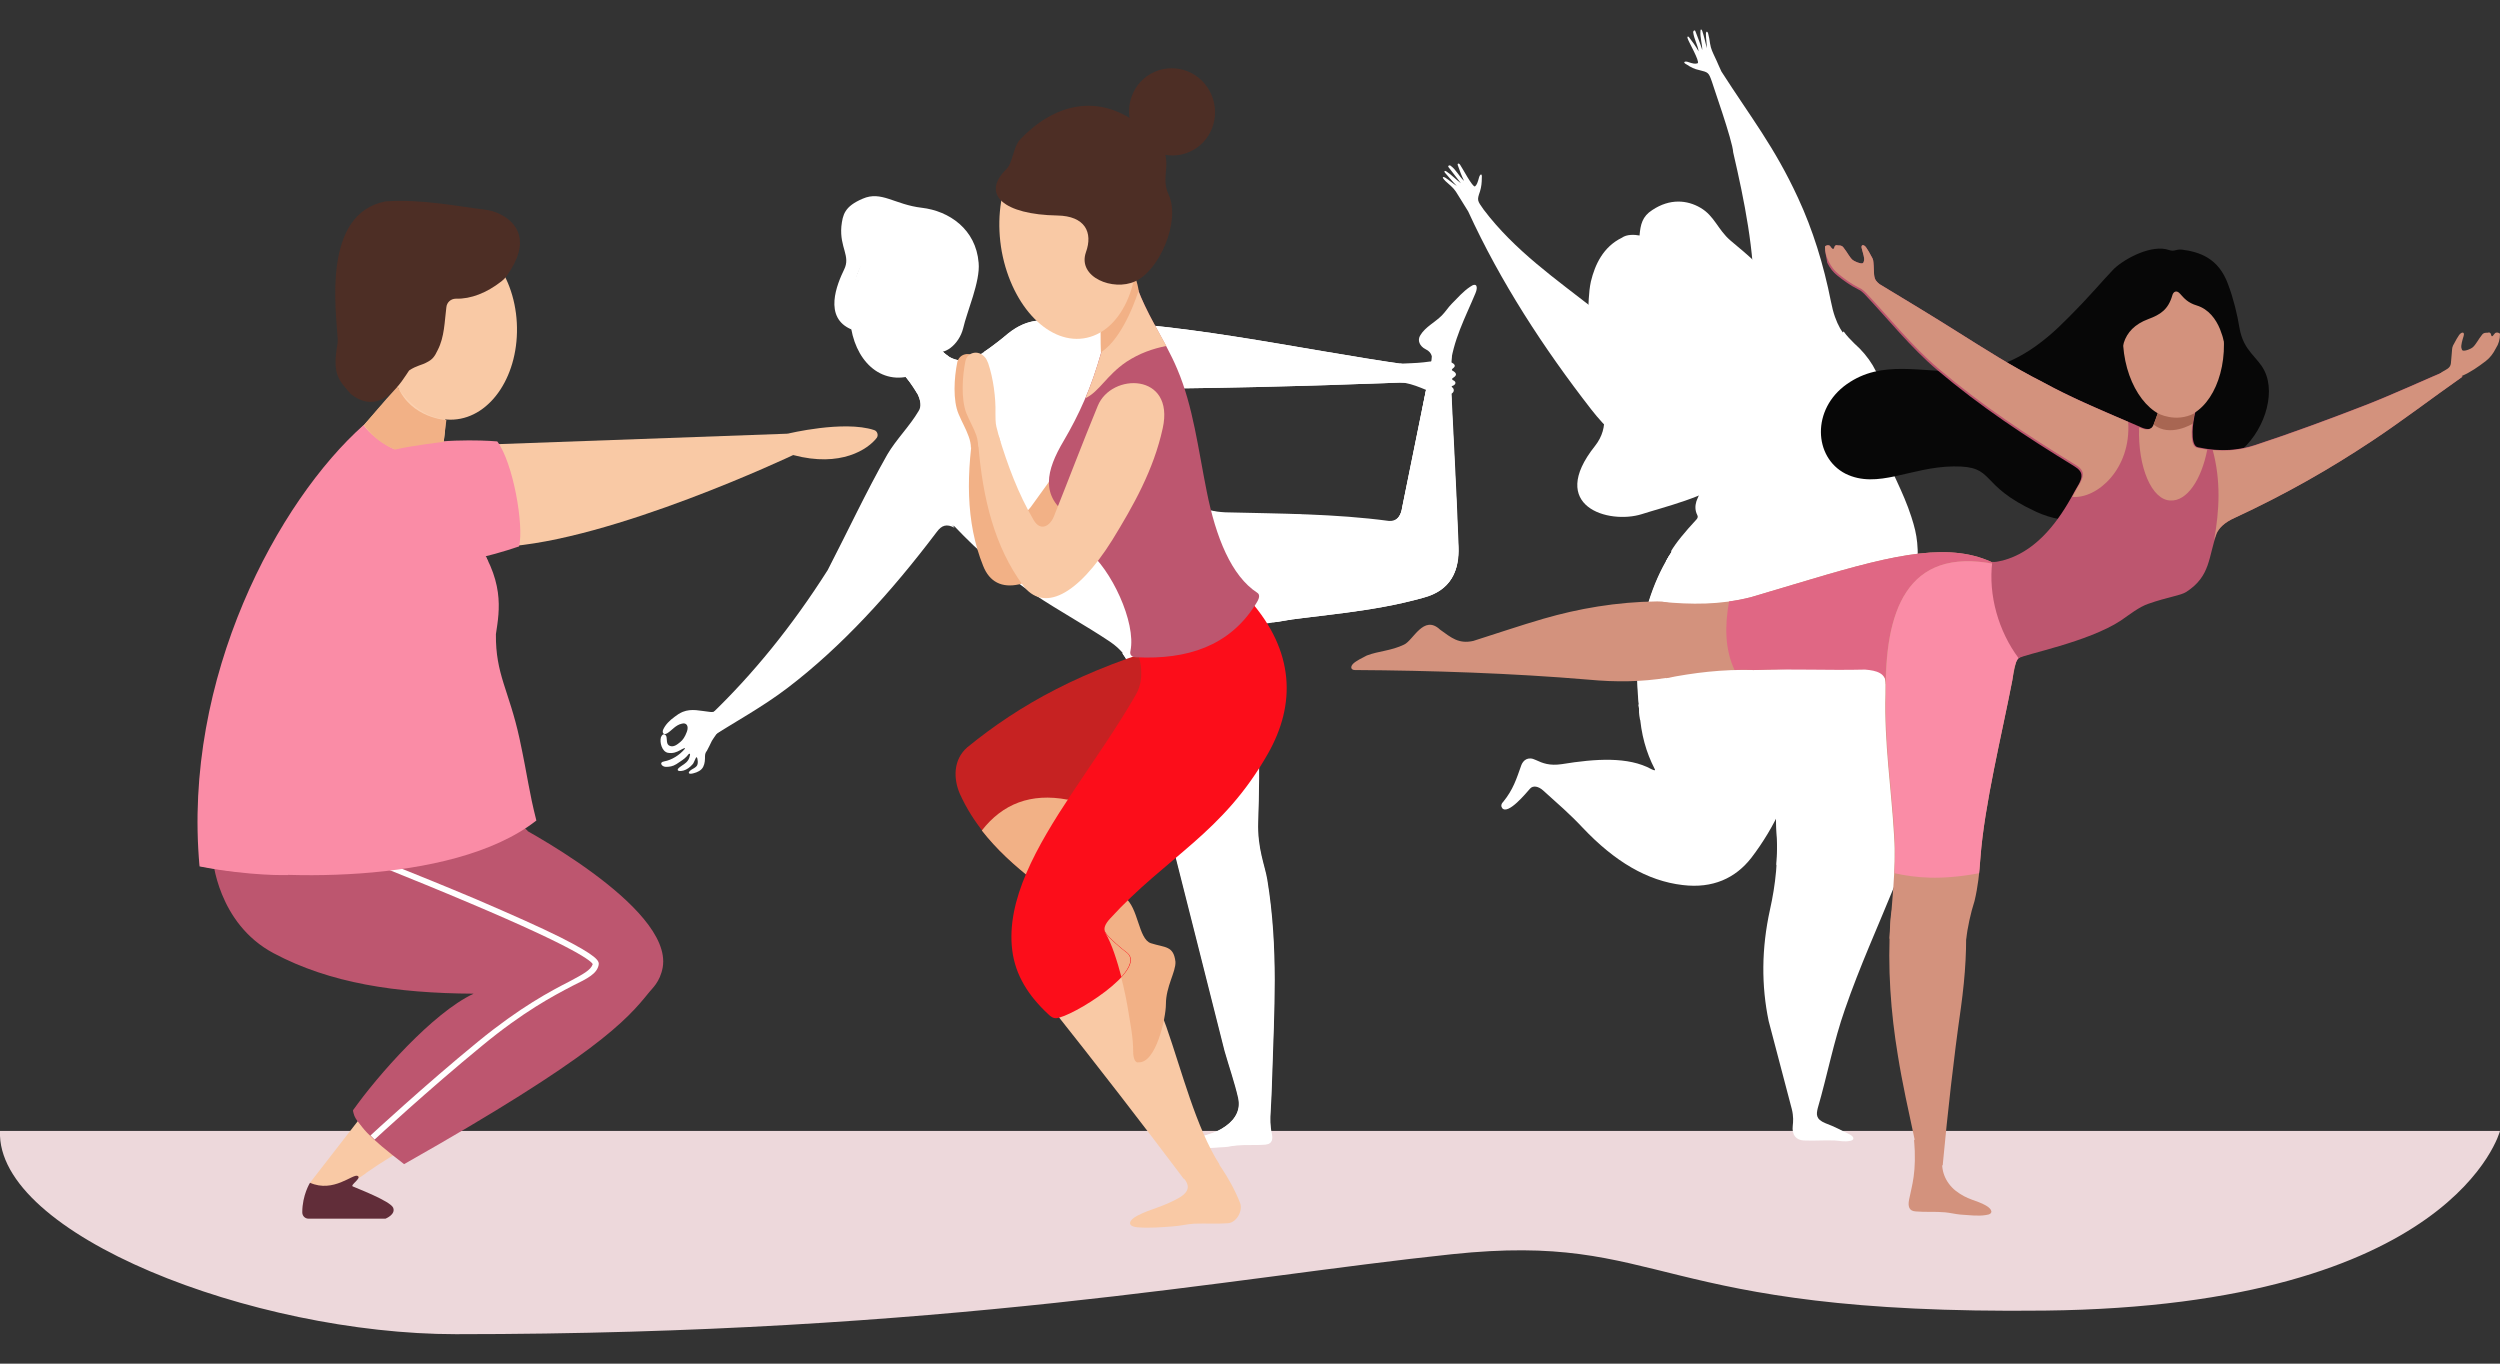 <?xml version="1.0" encoding="UTF-8"?>
<svg id="Calque_1" data-name="Calque 1" xmlns="http://www.w3.org/2000/svg" viewBox="0 0 550 300">
  <rect x="0" y="0" width="550" height="300" fill="#333333" stroke="none"/>
  <defs>
    <style>
      .cls-1 {
        fill: #bd566f;
      }

      .cls-1, .cls-2, .cls-3, .cls-4, .cls-5, .cls-6, .cls-7, .cls-8, .cls-9, .cls-10, .cls-11, .cls-12, .cls-13, .cls-14, .cls-15 {
        fill-rule: evenodd;
      }

      .cls-2 {
        fill: #fff;
      }

      .cls-3 {
        fill: #a86652;
      }

      .cls-4 {
        fill: #f2b186;
      }

      .cls-5 {
        fill: #fbd0af;
      }

      .cls-6 {
        fill: #edd8db;
      }

      .cls-7 {
        fill: #fa8ca6;
      }

      .cls-8 {
        fill: #4d2e25;
      }

      .cls-9 {
        fill: #d3927d;
      }

      .cls-10 {
        fill: #612d39;
      }

      .cls-11 {
        fill: #070707;
      }

      .cls-12 {
        fill: #e06784;
      }

      .cls-13 {
        fill: #f9c9a5;
      }

      .cls-14 {
        fill: #fc0d1a;
      }

      .cls-15 {
        fill: #c62222;
      }
    </style>
  </defs>
  <g>
    <path id="Fill-3" class="cls-6" d="m0,248.81h550s-10.02,38.52-100.12,39.52c-87.3,1-83.08-17.4-130.48-12.4-48.5,5.1-111.3,17.59-219.1,17.59-44.6,0-101.2-21.9-100.3-44.7"/>
    <path id="Fill-67" class="cls-2" d="m198,81.51c2.7-1.9,5.4-3.8,8.1-5.8,2,3.2,4.5,3.9,7.3,3.6,3.1-1.7,5.8-3.8,8.4-5.9,4.6-3.7,8.1-2.9,11.6-2.9,25-.1,51.9,6.3,76.8,9.8-.5,1.4.1,2.4-.4,3.8-21.6.8-45,1.5-67.1,1.4-3.6,0-4.1,2.7-2.5,4.4,6,6.5,12.6,12.3,19,18.4,2.6,2.2,5.4,4.2,10.4,4.4,12,.3,24.1.3,36,1.9,1.7.1,2.7-1.1,3-3.3,2.3-11.2,4.5-22.3,6.8-33.5,1.2.6,2.4,1.1,3.6,1.7.6,13.6,1.4,27.1,1.9,40.7.2,5.2-1.6,9.5-7.7,11.1-11.8,3.3-23.4,3.8-34.9,5.6-3.1.5-3.8,2.8-3.5,4.7,2.5,13.9,2.4,26.6,2,39.2-.2,5.9,1.5,9.6,2,12.7,2.5,15.2,1.5,29.2,1.1,42.8-.1,3.1-.2,6.1-.4,9.2,0,.5-.1,2,.3,3.9.3,1.3,0,2.2-1.3,2.3-2.1.2-4.2,0-6.4.2-1.1.1-2.2.4-3.4.4-1.8.1-3.7.3-5.5.1s-1.4-1.2,0-1.9c2.1-1,4-1,6.5-2.8,2.4-1.7,3.3-3.9,2.8-6.2-.8-3.5-2-6.9-3-10.4-4-16-8.1-32-12.1-47.9-2.9-12-5.8-24.1-8.7-36.1-.3-2-1.9-4.2-4.6-6-5.4-3.6-11.1-6.7-16.5-10.3-6.3-4.2-12.2-9.3-17.6-15-1.7-.9-2.8-.6-3.9.9-10.2,13.5-21,25.3-32.8,34.3-5.5,4.2-11.6,7.5-17.4,11.2.2-1.6.2-3.3.4-4.9,9.3-8.9,18-19.6,25.8-31.9,4.4-8.5,8.4-17.1,13.1-25.4,2-3.4,4.9-6.2,6.9-9.6,1.3-2-.7-5.3-4.1-8.9"/>
    <path id="Fill-68" class="cls-2" d="m266.2,112.41c1,.2,2,.4,3.3.5,12,.3,24.1.3,36,1.9,1.7.1,2.7-1.1,3-3.3,2.3-11.2,4.5-22.3,6.8-33.5,1.2.6,2.4,1.1,3.6,1.7.6,13.6,1.4,27.1,1.9,40.7.2,5.2-1.6,9.5-7.7,11.1-11.8,3.3-23.4,3.8-34.9,5.6-3.1.5-3.8,2.8-3.5,4.7,2.5,13.9,2.4,26.6,2,39.1-.2,5.9,1.5,9.6,2,12.7,2.5,15.2,1.5,29.2,1.1,42.8-.1,3.1-.2,6.1-.4,9.2,0,.5-.1,2,.3,3.9.3,1.3,0,2.2-1.3,2.3-2.1.2-4.2,0-6.4.2-1.1.1-2.2.4-3.4.4-1.8.1-3.7.3-5.5.1s-1.4-1.2,0-1.9c2.1-1,4-1,6.5-2.8,2.4-1.7,3.3-3.9,2.8-6.2-.8-3.5-2-6.9-3-10.4-4-16-8.1-32-12.1-47.9-2.9-12-5.8-24.1-8.7-36.1-.2-1.1-.8-2.3-1.7-3.5,11.8-4.2,17.4-15.6,19.3-31.3h0Z"/>
    <path id="Fill-69" class="cls-2" d="m280.5,113.11c8.4.2,16.7.6,25,1.7,1.7.1,2.7-1.1,3-3.3,2.3-11.2,4.5-22.3,6.8-33.5,1.2.6,2.4,1.1,3.6,1.7.6,13.6,1.4,27.1,1.9,40.7.2,5.2-1.6,9.5-7.7,11.1-11,3.1-21.9,3.7-32.7,5.3v-23.7h.1Z"/>
    <path id="Fill-70" class="cls-2" d="m198,81.51c2.7-1.9,5.4-3.8,8.1-5.8,2,3.2,4.5,3.9,7.3,3.6,3.6,5,7.4,10.2,7.4,17.4,0,5.7-3.2,9.4-9,8.4-6.1-1.1-8.9-6.4-11.6-11.4.7-1,1.4-2,2-3,1.2-2.3-.8-5.6-4.2-9.2"/>
    <path id="Fill-71" class="cls-2" d="m202.4,50.21c6.5,1.3,10.3,9.6,8.5,18.7s-8.5,15.3-15,14-10.3-9.6-8.5-18.7,8.5-15.3,15-14"/>
    <path id="Fill-72" class="cls-2" d="m148.4,157.71c.5-.4,1.1-.8,1.8-1.1,2-.8,3.9-.2,5.9,0,.6.1,1.2,0,1.6-.3l1.8.3c-.4,1.4-.5,2.8-1,4.2-.4.2-.8.5-1.1,1-.3.4-.6.9-.8,1.2-.4.8-.7,1.5-1.1,2.2-.1.1-.4.5-.4,1.1,0,.8,0,1.6-.4,2.4-.4.8-1.3,1.2-2.1,1.4-1,.3-1.5,0-.6-.7.4-.3,1.1-.5,1.4-1.1.2-.5.1-1,0-1.5,0,0-.1-.4-.3-.1-.4.8-.5,1.2-.7,1.4-.6.7-1.3,1.2-2,1.4-1.1.3-1.8,0-.9-.7.6-.5,1.4-.8,1.9-1.6.2-.3.3-.6.4-1.1.1-.4-.2-.3-.3-.2-.6.8-1.2,1.2-1.8,1.6-.3.2-.6.4-.9.6-.8.5-1.5.6-2.3.6-.9,0-1.6-1-.4-1.2,1.7-.3,3.4-1.4,4.5-2.7.1-.1.2-.3-.1-.2s-.6.3-.8.4c-.9.5-1.7.8-2.8.6-1.3-.3-1.8-2.3-1.5-3.4.4-1,1-.7,1.2-.2.2.7-.1,1.8.8,2.1.8.3,1.6-.3,2.3-.9.5-.4,1-1.1,1.4-2.2.5-1.3-.1-2.1-1.1-1.8-1.4.3-2.2,1.5-3.2,2.1-.8.5-1.2-.1-.9-.8.5-1.1,1.4-2,2.5-2.8"/>
    <path id="Fill-73" class="cls-2" d="m315,79.71c.1-.7.3-2.1-1.4-2.9-1.2-.6-1.9-1.9-1.1-3.1,1.1-1.8,3.2-2.8,4.7-4.3.8-.8,1.4-1.8,2.2-2.6,1.3-1.3,2.5-2.7,4-3.7,1.5-1.1,1.8,0,1.2,1.4-2.2,5.3-5,10.4-5.6,16.6-3.6.3-.5-1.8-4-1.4"/>
    <path id="Fill-74" class="cls-2" d="m210,116.11c-1.7-.9-2.8-.6-3.9.9-10.2,13.5-21,25.3-32.8,34.3-5.5,4.2-11.6,7.5-17.4,11.2.2-1.6.2-3.3.4-4.9,9.3-8.9,18-19.6,25.8-31.9,4.4-8.5,8.4-17.1,13.1-25.4.8-1.4,1.8-2.7,2.7-3.9,3.2,7.3,7.4,13.7,12.1,19.7"/>
    <path id="Fill-75" class="cls-2" d="m216.5,77.41c1.9-1.3,3.6-2.6,5.2-4,4.6-3.7,8.1-2.9,11.6-2.9,25-.1,51.9,6.3,76.8,9.8-.5,1.4.1,2.4-.4,3.8-21.6.8-45,1.5-67.1,1.4-3.6,0-4.1,2.7-2.5,4.4.6.6,1.1,1.2,1.7,1.8-12.5,3.1-18.8-5.8-25.3-14.3h0Z"/>
    <path id="Fill-76" class="cls-2" d="m266.2,112.41c1,.2,2,.4,3.3.5,4.8.1,9.7.2,14.5.3l-1.7,23.4c-1.3.2-2.7.4-4,.6-3.1.5-3.8,2.8-3.5,4.7,1,5.8,1.6,11.3,2,16.8l-25.1,1-3-12.4c-.2-1.1-.8-2.3-1.7-3.5,11.7-4.3,17.3-15.8,19.2-31.4h0Z"/>
    <path id="Fill-77" class="cls-2" d="m251.4,158.41c7.6-1.8,16.2-2.3,25.3-1.7.1,1.4.2,2.8.2,4.1-9.7-.4-18,0-24.6,1.6-.3-1.3-.6-2.7-.9-4"/>
    <path id="Fill-78" class="cls-2" d="m282.5,113.11c1.2,0,2.5.1,3.8.1-1.9,8-2.5,15.6-2.2,23.1-1.3.2-2.7.4-4,.6-.2-7.5.2-15.3,2.4-23.8"/>
    <path id="Fill-79" class="cls-2" d="m199.2,82.91s5-1.3,8.1-5.6l1.4,1.1s-.8,5.5-6.9,8.2c-1.5-2.4-2.5-3.7-2.6-3.7"/>
    <path id="Fill-80" class="cls-2" d="m315,78.51c0-.2,4.4-.4,4.4-.4,0,0-.3,5.8-.1,9.9-2.7-.4-6.4,2.2-6.4,2.1,0-.3,2-9.4,2.1-11.6"/>
    <path id="Fill-81" class="cls-2" d="m308,80.01c1.7-.1,3.5-.1,5.2-.3,1.9-.3,3.5-.3,5.2-.2.9.1,2.2.7,1.4,1.4-.4.3-.5.5-.3.6,1.1.6,1,1.1.2,1.6-.4.2-.2.4-.1.5,1,.4.6,1.1-.1,1.3-.2.1-.2.2,0,.3.6.5.3,1.2-.2,1.4-.5.2-1.1.2-1.7.2-2.1,0-3.1-.8-5-1.5-1.5-.6-3.1-1.1-4.5-1.2l-.1-4.1h0Z"/>
    <path id="Fill-82" class="cls-2" d="m204.6,57.01s-.7,3.5-.1,6,1.9,4.5,1.4,6.4c-.4,1.9-3.1,6.3-.7,7.7,2.4,1.4,5.8-1.3,6.7-4.9.8-3.6,3.8-10.3,3.4-14.4-.6-7.4-6.5-11.4-12.5-12.1s-8.9-3.8-13-2c-4,1.7-4.4,3.5-4.7,6.1-.4,4.7,2.1,6.5.6,9.5-1.5,3.1-4.7,10.6,1.7,13.2-.1-8.7.8-14.9,4.6-15.9,3.9-1.1,5.1,3.6,12.6.4"/>
    <path id="Fill-141" class="cls-2" d="m422.2,125.01c-.3,4.5.5,11,.9,13.2,1.4,6.5,1.6,10,1.8,16.6.1,3.9-.5,7.7-.8,11.5-10.4-3.5-19.7-3.3-28.2-.8-2.8-4.9-5.5-9.7-8.3-14.6,1.7-4.3,3.3-8.6,5-13,7.7-2.9,15.5-5.9,23.2-8.8,2.1-1.3,4.2-2.7,6.4-4.1"/>
    <path id="Fill-142" class="cls-2" d="m405.9,163.81c-3.5.2-6.8.8-10,1.8l-4.6-8,2.1-2.2c2.2-.2,4.4-.5,6.6-.7,6.8-2.9,12.4-6.2,16.5-9.6,1.5-1.2,2.2-.4,1,1.2-2.1,2.9-4.8,5.4-7.5,7.8-2.8,2.5-3.6,3.9-3.9,5.5-.1,1.3-.1,2.8-.2,4.2"/>
    <path id="Fill-143" class="cls-2" d="m390,164.91c.3,5.7.5,11.4.8,17.1.5,7-.2,12.7-1.4,18.1-1.9,8.6-1.9,16.8-.3,24.5,1.7,6.5,3.4,12.9,5.1,19.4.4,1.6.3,2.8.2,3.7-.2,1.8.6,3.2,2.7,3.2,2.1.1,4.2-.1,6.6,0,1.1.1,2.2.3,3.2.1,1-.1,1.2-.8.1-1.4-1.8-.9-3.5-1.8-5.4-2.5-2.2-.9-2-2-1.7-3.3,2.1-7.2,3.5-14.7,6-21.8,3.2-9.3,7.3-18.3,11-27.4,2.8-7,5.1-14.6,6.5-23.2.4-2.4.7-4.9,1-7.3-2.9-.7-5.8-1.4-8.7-2.1-4.2.2-8.4.4-12.6.6-4.3.6-8.7,1.5-13.1,2.3"/>
    <path id="Fill-144" class="cls-2" d="m390,164.91c.3,5.7.5,11.4.8,17.1.2,3,.2,5.8,0,8.4,5.3-8.6,9.7-17.8,12.4-28-4.4.8-8.8,1.6-13.2,2.5"/>
    <path id="Fill-145" class="cls-2" d="m360.7,51.81c.2-2.4.6-4.2,2.8-5.6,3.9-2.6,7.7-2.2,10.6-.5,3.1,1.8,3.8,4.8,6.6,7.2,3.8,3.3,8.4,6.4,9.3,11.5,1.4,7.4.8,15.1,1.2,22.6-3.9,6.2-7.8,12.4-11.6,18.6-3.4,3.5-14.1,6.1-18.4,7.5-7.3,2.3-20.9-1.7-10.3-15,6.7-8.5-5.4-18.3-3.6-20.9,2.9-4.3,1.6-10.3,2.7-15.3.9-3.7,2.7-7.6,6.8-9.6,1.1-.8,2.8-.7,3.9-.5"/>
    <path id="Fill-146" class="cls-2" d="m376.6,17.91c-.7-2-.8-2-2.8-2.5-1-.2-1.8-.6-2.7-1.2-1-.5-.5-.8.2-.6,1.1.4,1.7.5,2.2.3.5-.4-2-4.7-2.2-5.4-.2-.5.1-.6.3-.3.7.9,1.5,2,2.1,3.1-.2-1.4-1-2.7-1.2-4.2,0-.4.4-.6.5-.2.5,1.3,1.1,2.8,1.5,4.1,0-1.3-.5-2.8-.4-4.1,0-.7.3-.4.4-.1.4,1.2.7,2.6,1,3.8,0-1-.2-2.1-.2-3.1,0-.8.4-.6.5-.1.2.7.3,1.4.4,2.1.2,1.3.6,2,1.1,3.1.5,1,.9,2.1,1.4,3.1,6.4,10,11.7,16.6,16.9,27.9,3.2,6.9,5.6,14.6,7.2,22.7,1,5.2,2.8,7.5,4.8,9.3,3.4,3,5.5,6.6,6.1,10.1,1,5.4-1.2,8.3.1,12.2,2.1,5.5,4.9,10.2,6.7,15.8,1.4,4.3,1.6,6.5,1.3,13.3-4.2,1.6-8.4,3.1-12.6,4.7-9.4-1.2-18.9-2.3-28.3-3.5-4.4-2.3-8.8-4.6-13.3-6.9,1.1-1.9,3.1-4.3,5.6-7,.3-.3.4-.7.2-1-.5-1-.5-2-.2-3,.2-.6.6-1.3.7-1.8.2-.8-.3-1.6-1.7-2.2-7.6-3.2-15.9-8.2-22.1-16.2-10.5-13.5-20-28.1-27.1-43.6-.6-1-1.2-1.9-1.8-2.9-.7-1.1-1-1.8-2-2.7-.5-.5-1.1-.9-1.5-1.4-.4-.4-.4-.8.3-.4.8.5,1.7,1.3,2.5,1.8-.9-.9-1.8-2-2.6-2.9-.2-.2-.2-.6.3-.3,1.1.7,2.1,1.8,3.2,2.6-.9-1.1-1.8-2.4-2.7-3.5-.3-.3.2-.6.5-.3,1.2.9,1.8,2.3,2.9,3.3-.5-1-1-2.3-1.4-3.5-.1-.3.2-.5.5-.1.5.7,2.8,5.1,3.3,4.8.4-.3.6-.9.9-2,.2-.7.7-1,.6.1,0,1.1-.1,2-.4,3-.7,2-.6,2,.8,4,6.8,9,15.9,15.3,24.6,22.1,7.4,5.8,14.3,10.2,22,11.7,2.9.6,4.2-.9,3.1-3.6-.7-1.6-2.7-1.9-4-3.2,2.6-1,5.6-2.9,8.2-4,0,.6.4,1.5,2.2,2,1.1.3,2.3-.1,2.7-1.2.4-1.1.6-2.4.7-3.9.1-10.8-2.1-21.7-4.6-32.5-.1-2.5-4.7-15.4-4.7-15.6"/>
    <path id="Fill-147" class="cls-2" d="m376.7,77.01c-.1-.2-.1-.5-.3-.8-.7-1.6-2.7-1.9-4-3.2,2.6-1,5.6-2.9,8.2-4,0,.6.3,1.4,1.9,1.9-.2,2.9-2.6,5.3-5.8,6.1"/>
    <path id="Fill-148" class="cls-2" d="m363.2,51.71c4.1-3,10.9-.5,15.2,5.5,4.3,6,4.5,13.3.4,16.2s-10.9.5-15.2-5.5c-4.3-6-4.5-13.3-.4-16.2"/>
    <path id="Fill-149" class="cls-2" d="m364.2,60.51c1.7,1.5,2.6,3.5,2.9,5.7.2,1.5.2,1.6.3,3.1.1,1.7,1.3,3.9,3,4.4-3.8-1.8-7.6-3.7-11.4-5.5-1-3.4-1.9-6.8-2.9-10.2,2.4-3.1,4.9-6.2,7.3-9.4,1.8-.3,3.6-.7,5.5-1,4.3,3.1,8.7,6.3,13,9.4-1.9-.8-3.7-1.5-5.6-2.3-1.6-.9-4.2-.7-5.3.8-2.2,2.9-2.9,4.4-4.1,4.7-.9.3-2,.4-2.7.3"/>
    <path id="Fill-150" class="cls-2" d="m405.6,72.91c.7,1,1.5,1.8,2.3,2.6,3.4,3,5.5,6.6,6.1,10.1.6,3.4,0,5.8-.3,8.1-4.4,8-13.3,15-27.5,15.7-3.9.2-8-.1-12-1,.2-.8-.3-1.6-1.7-2.2-1.1-.5-2.2-.9-3.3-1.5,2.8-.4,5.4-1.6,7.9-4.1,2.4-2.5,4.8-6.1,5.2-9.6.2-1.5.1-4.6-.2-6.1-.2-1.2-.9-1.4-1.5-1.9-1.6-1.1-3.2-2.3-4.8-3.4h0c.4-.2.7-.6.8-1h0c2.6,1.7,5.1,4,8.1,4.5,3.9-.2,7.8-.2,12.2,1.8.6.2.9.1.7-.5-.7-3.2-1.1-6.5-.6-10,.1-.7-.1-1.2-.7-1.4-4-1.1-7.8-2.1-11.5-2.2h0c.3-.2.5-.5.7-.9,5.5.6,8.9,1.3,14.3,2.7,3,.8,5.3,1.2,5.8.3h0Z"/>
    <path id="Fill-151" class="cls-2" d="m413.6,83.91c.2.5.3,1.1.4,1.6.6,3.4,0,5.8-.3,8.1-4.4,8-13.3,15-27.5,15.7-3.9.2-8-.1-12-1,.2-.8-.3-1.6-1.7-2.2-1.1-.5-2.2-.9-3.3-1.5,2.8-.4,5.4-1.6,7.9-4.1,1-1,2-2.3,2.9-3.7,4.3,3.3,9.2,3.9,14.1,1.1,2.9-1.7,5.1-4.3,9.1-5.8,3.1-1.2,6.3-2.6,8.8-5.4.8-.7,1.1-1.8,1.6-2.8"/>
    <path id="Fill-152" class="cls-2" d="m360.7,156.61c4.4-.3,8.8-.6,13.2-.9,4.3,1.4,8.5,2.9,12.8,4.3,3.1,1.6,6.2,3.1,9.4,4.7-1.9,9.2-5.6,17.2-10.8,24-3.5,4.5-8.5,6.8-15.1,6-7.8-.9-15-5.2-22-12.6-2.9-3.1-5.5-5.3-8.7-8.2-1-.9-2.2-1.2-2.9-.4-.8.9-4.8,5.8-6.1,4.3-.3-.4-.3-.9.2-1.4,2.2-2.7,2.9-5,4-8.1.4-1,1.4-2,3.2-1.1,1.5.7,3,1.3,5.7.9,7.4-1.2,14.6-1.7,19.7,1.1.6.3,1,.4.7-.1-1.8-3.5-3-7.5-3.3-12.5"/>
    <path id="Fill-153" class="cls-2" d="m424.6,161.51c-.2,1.6-.3,3.2-.5,4.9-10.4-3.5-19.7-3.3-28.2-.8l-1.8-3.1,2.9-.6c5.9-1.4,13.5-5.1,27.6-.4"/>
    <path id="Fill-154" class="cls-2" d="m405.1,163.81c-3.2.3-6.3.9-9.2,1.7l-1.8-3.1,2.9-.6c2.6-.6,5.5-1.6,9.1-2.2l-1,4.2h0Z"/>
    <path id="Fill-155" class="cls-2" d="m368.9,119.81c-5,7-7.2,14.9-8.5,23-.5,7.6.3,12.7.5,15.4,11.8-1.2,23.4,1.4,34.8,8.4.6-2.1,1.2-4.2,1.8-6.3.4-2.2,1.2-3.8,2.2-5.1,3.5-4.9,6.1-12.6,8.3-21.6-2.9-.7-5.8-1.4-8.7-2.1-8.8-2.1-17.6-4.1-26.5-6.2-1.3-1.8-2.6-3.6-3.9-5.5"/>
    <path id="Fill-156" class="cls-2" d="m368.9,119.81c17.6,9.3,35.4,13.7,53.3,5.1-.1,1.9-.1,2.4,0,4.1-14.6,8.6-33.4,6-55.7-5.5,1-1.9,1.9-3,2.4-3.7"/>
    <path id="Fill-157" class="cls-2" d="m367.2,122.31c-3.9,6.3-5.7,13.3-6.9,20.5-.4,6.5.1,11.1.4,14l13.2-1.1c0-8.8,1-17.9,3.3-27.2,0,0-10-6.2-10-6.2Z"/>
    <path id="Fill-158" class="cls-2" d="m368.9,119.81c3.1,1.6,6.2,3.1,9.3,4.4h0l-1,4.3c-3.5-1.4-7.1-3.1-10.7-5,1-1.9,1.9-3,2.4-3.7"/>
    <path id="Fill-159" class="cls-2" d="m360.5,155.01c.1,1.3.2,2.4.3,3.3,11.8-1.2,23.4,1.4,34.8,8.4l1-3.6c-13.5-9.8-24.9-9.5-36.1-8.1"/>
    <path id="Fill-160" class="cls-2" d="m360.5,155.01c.1,1.3.2,2.4.3,3.3,4.4-.4,8.9-.4,13.2.3h0l-.2-4.1c-4.5-.4-8.9-.1-13.3.5"/>
  </g>
  <path id="Fill-161" class="cls-13" d="m82.7,241.51l-14.5,18.7s4.2,3.6,11.6-1.6c.3-.2.6-.4.8-.6,7-4.9,13.3-7.9,13.3-7.9l-8.7-7.8-1.7.5c-.8.3-.3-2-.8-1.3"/>
  <path id="Fill-162" class="cls-1" d="m112.9,181.11s35.2,18.2,32.9,31.7c-.6,3.3-2.4,4.7-3,5.5-4.9,6.1-11.8,14-53.9,37.8-7.8-6-10.1-8.4-11.2-11.8,5.1-5.1,22.1-23.8,27.6-25.7-6.7-1.2-52.4.8-56.1-27.2,7.7-21.2,52.1-14.3,52.1-14.3l11.6,4h0Z"/>
  <path id="Fill-163" class="cls-10" d="m68.2,260.21s-1.7,2.7-1.7,6.5c0,.8.6,1.4,1.4,1.4h16.9s2.3-.9,1.7-2.4-8.3-4.4-8.9-4.7c-.6-.3,2-1.8,1.1-2.3-1-.6-5.3,3.8-10.5,1.5"/>
  <path id="Fill-164" class="cls-1" d="m116.1,182.81s-6.2,4.8-16.4,8.6-4.8,15,5.6,18.6,25.3.6,25.3.6c0,0-13.9,4.2-25.7,13.3-11.8,9-25.4,23.6-25.4,23.6,0,0-1.8-1.4-1.8-3.3,5.3-7.5,17.5-21.4,26.5-25.6-17.1-.1-31.6-2.3-44-8.9-12.4-6.6-13.4-20.9-13.4-20.9l68.5-6.8.8.8h0Z"/>
  <path id="Fill-165" class="cls-2" d="m82.4,250.71l-.9-.9c.1-.1,12.1-11.2,23.6-20.6,9.4-7.7,16.1-11.2,20.2-13.3,3-1.6,4.7-2.5,5.1-3.8-.3-.6-3.1-3.3-27-13.4-13.2-5.6-26.3-10.7-26.5-10.8l.5-1.2c.1.1,13.8,5.4,27.3,11.1,7.9,3.4,14.2,6.2,18.6,8.4,8.1,4.1,8.6,5.2,8.4,6.1-.4,1.9-2.3,2.9-5.8,4.6-4.2,2.2-10.7,5.6-19.9,13.2-11.6,9.5-23.5,20.5-23.6,20.6"/>
  <path id="Fill-166" class="cls-5" d="m86.5,86.31l-9.5,10.6s9.3,9,18.7,3.8c2.3-.1,2.3-8.4,2.3-8.4l-4.5-5.4-5.5-1.6-1.5,1h0Z"/>
  <path id="Fill-167" class="cls-7" d="m78.4,95.41s-37,37.1-34.4,95.1c14.2,3,55.3,4.7,74-10-1.7-6.7-1.8-9.1-3.7-18-2.3-10.6-5.3-14.1-5.2-23,.8-5.3,2.1-12-5.3-21.9s-13.2-17.2-13.2-17.2l-12.2-5h0Z"/>
  <path id="Fill-168" class="cls-13" d="m109.6,97.71l63.7-2.3,1.2,4.7s-40.1,19-64.1,20.2l-3.1-12.3,2.4-8.4-.1-1.9h0Z"/>
  <path id="Fill-169" class="cls-13" d="m113.7,71.01c.6,11.3-5.6,20.8-13.9,21.3s-15.6-8.2-16.2-19.5,5.6-20.8,13.9-21.3c8.3-.5,15.6,8.2,16.2,19.5"/>
  <path id="Fill-170" class="cls-8" d="m93.9,79.71c-1,.6-2.3.7-3.9,1.8-1.4,2-6,10.5-12.8,5.2-2.7-3.1-4.1-4.3-3-10.8.1-.4.1-.9.1-1.3-.4-6.6-3.4-27.6,10.5-30.3,7.8-.6,16.6,1.2,21.8,1.8,1.4.2,2.2.4,3.6,1.1,3.3,1.7,6.9,5.7,1.2,13.6-.3.4-.7.8-1.1,1.1-3.2,2.5-6.7,3.9-10,3.8-1.1,0-2,.8-2.1,1.9-.4,3.1-.4,6.5-1.9,9.4-.7,1.5-1.2,2.1-2.4,2.7"/>
  <path id="Fill-175" class="cls-11" d="m477.2,55.01c1.2.4,1.4-.2,2.8-.1,3.8.5,8.1,1.8,10.2,7.7,1.1,2.9,2,6.5,2.5,9.6.9,5.1,4,6.3,5.5,9.4,2.6,5.3-.3,13.8-5.9,18.1-13.4,10.4-31.1,19-44.3,12.9-13.1-6-8.7-10.1-18.2-10s-16.7,5.1-23.8,1.6c-7-3.6-7.5-14.2.3-19.7s16.3-2.5,26.1-2.8c9.9-.3,17.2-6.3,22.5-11.7,5.3-5.3,7.4-8,10.2-10.9,2.6-2.4,8.4-5.4,12.1-4.1"/>
  <path id="Fill-171" class="cls-7" d="m109.4,97.11s-40.7-3.7-34.6,19c1.1,3.4,10.5,13.9,39.4,4.1,1.1-4.6-1.3-18.4-4.8-23.1"/>
  <path id="Fill-172" class="cls-13" d="m173.3,95.41s12.3-3,19-.8c.7.2,1,1.1.6,1.7-1.9,2.5-7.9,6.6-18.4,3.8-3.9-3.2-1.2-4.7-1.2-4.7"/>
  <path id="Fill-173" class="cls-7" d="m106.9,122.41s-11.5,4.5-22.9.8c-11.3-3.7-12.1-7.7-11.2-13.9.9-6.2,14-10.4,14-10.4,0,0-4.8-2.4-6.8-5.4-18.7,16.6-39.9,55.5-36.1,97.1,11.4,2.2,19.5,1.9,19.5,1.9,0,0-5.4-33,9.4-55.1,3.1-4.6,11.7-4.9,20.7-7.2s13.9-6.6,13.9-6.6l-.5-1.2h0Z"/>
  <path id="Fill-174" class="cls-4" d="m98.2,92.41s-7.8-.4-10.7-7.4c-3,3.2-7.4,8.5-7.4,8.5,0,0,2.1,3.5,6.8,5.4,3.8-.9,10.7-1.7,10.7-1.7l.6-4.8Z"/>
  <path id="Fill-176" class="cls-9" d="m339.6,136.11c7.6-2.2,16-3.7,25-3.8,10-.1,11.5,15.3,2.2,16.8-5.6.9-11.2,1-17.5.4-16.6-1.4-34.4-2-51.2-2.1-.9,0-1.1-.7-.4-1.4.6-.6,2.2-1.4,3-1.8,2.6-1,5.3-1,8.2-2.4,2-.9,4.3-6.7,7.9-3.3,2.5,1.8,4.1,3.2,7.3,2.5,5.1-1.6,10.3-3.4,15.5-4.9"/>
  <path id="Fill-177" class="cls-9" d="m421.1,250.71c.6,7.3-.5,10.1-1.1,13.2-.3,1.5,0,2.5,1.4,2.6,2.2.2,4.3,0,6.5.2,1.1.1,2.3.4,3.4.5,1.9.1,3.8.4,5.6.1,1.8-.2,1.4-1.3,0-2.1-2.1-1.2-4-1.2-6.6-3.2-2.4-1.9-3.4-4.7-2.9-7.3,0-.1-.5,0-.5-.1l-5.8-3.9h0Z"/>
  <path id="Fill-178" class="cls-9" d="m417.5,232.01c-1.5-9.1-2.3-19-1.6-29.6.7-11.7,15.8-12.2,16.5-1.1.4,6.6,0,13.1-1,20.4-1.6,11.2-2.9,22.9-4,34.6l-6.1,4.4c1-1.6.1-7.6-.1-10.1-1.3-6.1-2.7-12.3-3.7-18.6"/>
  <path id="Fill-179" class="cls-9" d="m365.6,132.41c6.4.6,12.8.7,19.5-1,4.4-1.3,8.7-2.6,13.1-3.9,19.4-5.8,31.1-8.3,40.7-3.5-4.2,8.6-10.3,15.5-14.5,24.1-3.2.8-6.4,1.6-9.5,2.4,0-2.4-1.4-3.6-4-3.8-8.4.2-16.7.4-25.1.7-6.9-.2-13.2.6-19.3,1.8-.4-5.7-.6-11.2-.9-16.8"/>
  <path id="Fill-180" class="cls-12" d="m380.4,132.31c1.6-.2,3.1-.5,4.7-.9,4.4-1.3,8.7-2.6,13.1-3.9,19.4-5.8,31.1-8.3,40.7-3.5-4.2,8.6-10.3,15.5-14.5,24.1-3.2.8-6.4,1.6-9.5,2.4,0-2.4-2-3-4.6-3.2-8.4.2-16.1-.2-24.5.1-1.4-.1-2.9-.1-4.2,0-2.1-4.5-2.2-9.6-1.2-15.1"/>
  <path id="Fill-181" class="cls-9" d="m438.9,124.11c2.2,7.4,4.5,11,6.7,18.4-1.9.4-2.6,5.6-2.9,7.2-2.3,11.9-6.1,27.2-7,38.9-.2,3.4-.6,6.7-1.3,9.6-.9,2.8-1.5,5.7-1.9,8.7-5.6-.1-11.2-.3-16.8-.4.4-7.6,1.5-15.1,1-22.6-.6-10.4-2.2-20.5-1.9-31.1-.2-18.1,4.5-32.6,24.1-28.7"/>
  <path id="Fill-182" class="cls-7" d="m438.9,124.11c2.2,7.4,3.9,12.8,6.1,20.2-1.9.4-2,3.7-2.3,5.4-2.3,11.9-6.1,27.2-7,38.9-.1,1.2-.2,2.4-.3,3.5h0c-8.6,1.6-14,1-18.6,0,.1-2.8.2-5.5,0-8.3-.6-10.4-2.2-20.5-1.9-31.1-.3-18,4.4-32.5,24-28.6"/>
  <path id="Fill-183" class="cls-1" d="m401.5,54.31c0-.3.8-.5,1.1-.2.1.2.3.4.5.6.1.1.3.1.4-.1.1-.2.1-.4.2-.5.2-.2.3-.2.7-.1.2,0,.8-.1,1.2.5.8,1,1.3,2.1,2,2.7.4.3,1.7.9,2.2.7.2-.1.2-.3.3-.6.1-.6-.2-1.5-.5-2.6-.3-1,.5-1,1-.2.4.6.7,1.1,1,1.7.6,1,.5,1,.6,2.2,0,.7.1,1.3.1,2,.1,1.2.6,1.6,1.2,2.1,5.8,3.5,11.6,7,17.3,10.6,5.9,3.7,11.8,7.5,18.7,11,6.4,3.5,14.1,6.7,21.8,10,1,.4,2.1.5,2.6-.6,1.1-2.5,1.7-5.1,2.5-7.7,2.5.4,5,.8,7.5,1.2-.8,3-1.7,6.1-1.5,9.1.1,1.4.5,2.2,1.2,2.3,5.2,1.1,9,.6,12.5-.5,8.2-2.7,16.3-5.7,24.3-8.8,6.4-2.5,12.6-5.4,19-8.1.8.6,1.6,1.2,2.4,1.8-6.7,4.7-13.2,9.7-20,14.2-9.2,6.1-18.8,11.6-30,16.8-2.5,1.1-3.6,2.4-4.1,3.5-1.9,5.2-1.3,9.4-6.7,12.9-1.2.8-4,1.1-8.3,2.6-2.1.7-4.2,2.4-6.1,3.7-7.3,4.8-21.2,7.4-22.5,8.3-4.4-5.9-6.7-13.8-5.8-21.2.6.1,1.4-.1,2.3-.3,6.8-1.8,11.5-7.5,15-13.7.6-1.1,1.2-2.2,1.8-3.2.7-1.4,1-2.6-1-3.8-10.9-6.7-20.5-13-30.2-21.2-5.9-5-10.8-11.2-16-16.7-.5-.4-.6-.7-1.5-1.1-1.6-.8-3-1.8-4.5-3-.9-.7-1.6-1.6-2.2-2.8-.2-1.3-.5-2.3-.5-3.5"/>
  <path id="Fill-184" class="cls-9" d="m550,73.51c0-.3-.8-.5-1.1-.2-.2.2-.3.4-.5.6-.1.1-.3.1-.3-.1-.1-.2-.1-.4-.2-.5-.2-.2-.3-.2-.7-.1-.2,0-.8-.1-1.2.5-.8,1-1.3,2.1-2,2.7-.3.3-1.7.9-2.2.7-.2-.1-.2-.3-.3-.6-.1-.6.2-1.6.5-2.6s-.5-.9-1-.2c-.4.6-.7,1.1-1,1.7-.6,1-.5,1.1-.6,2.2-.1.8-.1,1.5-.2,2.3-.1,1.1-1.1,1.4-1.9,1.9l-1.8,1.4-.7,4.2,6.8-4.7c1.9-.8,3.6-2,5.3-3.3.9-.7,1.6-1.6,2.2-2.8.6-.9.9-2,.9-3.1"/>
  <path id="Fill-185" class="cls-9" d="m486.8,99.01c3.6.3,6.5-.1,9.2-1,8.2-2.7,16.3-5.7,24.3-8.8,6.4-2.5,12.6-5.4,19-8.1.8.6,1.6,1.2,2.4,1.8-6.7,4.7-13.2,9.7-20,14.2-9.2,6.1-18.8,11.6-30,16.8-2.5,1.1-3.6,2.4-4.1,3.5-.2.5-.3.9-.5,1.4,1.2-6.6,1.5-13.1-.3-19.8h0Z"/>
  <path id="Fill-186" class="cls-9" d="m401.5,54.31c0-.3.8-.5,1.1-.2.1.2.3.4.5.6.1.1.3.1.4-.1.1-.2.1-.4.2-.5.2-.2.3-.2.7-.1.2,0,.8-.1,1.2.5.8,1,1.3,2.1,2,2.7.4.3,1.7.9,2.2.7.2-.1.2-.3.3-.6.1-.6-.2-1.5-.5-2.6-.3-1,.5-1,1-.2.4.6.7,1.1,1,1.7.6,1,.5,1,.6,2.2,0,.7.1,1.3.1,2,.1,1.2.6,1.6,1.2,2.1,5.8,3.5,11.6,7,17.3,10.6,5.9,3.7,11.8,7.5,18.7,11,5.6,3.1,12.1,5.9,18.7,8.7.7,10.4-6.9,17-12.3,16.5h0c.6-1.1,1.2-2.2,1.8-3.2.7-1.4,1-2.6-1-3.8-10.9-6.7-20.5-13-30.2-21.2-5.9-5-10.8-11.2-16-16.7-.5-.4-.6-.7-1.5-1.1-1.6-.8-3-1.8-4.5-3-.9-.7-1.6-1.6-2.2-2.8-.5-1-.8-2-.8-3.2"/>
  <path id="Fill-187" class="cls-9" d="m470.6,94.01l.5.2c1,.4,2.1.5,2.6-.6,1.1-2.5,1.7-5.1,2.5-7.7,2.5.4,5,.8,7.5,1.2-.8,3-1.7,6.1-1.5,9.1.1,1.4.5,2.2,1.2,2.3.8.2,1.5.3,2.2.4-1.3,6.7-4.5,11.4-8.1,11.2-4.1-.1-7.2-7.3-6.9-16.1"/>
  <path id="Fill-188" class="cls-9" d="m476.9,57.91c6.1-.6,11.6,6.6,12.3,16s-3.7,17.5-9.8,18.1c-6.1.6-11.6-6.6-12.3-16s3.7-17.5,9.8-18.1"/>
  <path id="Fill-190" class="cls-3" d="m474.7,90.91s3.9,2.2,8.1,0c-.2,1.2-.4,2.3-.4,2.3,0,0-5,3.1-8.6.2.5-1.4.9-2.5.9-2.5"/>
  <path id="Fill-191" class="cls-15" d="m211.2,174.71c5.6,12.4,17.7,20.6,30,28.4,2.8-10.6,5.6-21.1,8.4-31.7,3.2-10.1,6.5-20.1,9.7-30.1-21.3,6-35.1,13.8-46.5,23.1-3.1,2.7-3.1,6.9-1.6,10.3"/>
  <path id="Fill-192" class="cls-4" d="m216,182.71c6.4,8.2,15.7,14.4,25.2,20.5l7.6-28.9-14,1.6c-8-1.5-14.2.9-18.8,6.8"/>
  <path id="Fill-193" class="cls-13" d="m230.6,220.81c5.6-3.6,11.3-7.1,16.9-10.7,3.8,4.2,6.8,9.2,9.1,15.8,3.4,9.7,6.5,22.1,11.7,30.3-2.6,1-5.3,2.1-7.9,3.1-8.8-11.7-18.6-24.4-29.8-38.5"/>
  <path id="Fill-194" class="cls-4" d="m247.4,197.41c3.1,2.2,3,9.2,5.8,10.1,3.1,1,5,.5,5.4,4.1.1,2.2-2.1,5.4-2.1,9.3,0,3.1-2.2,13-6,12.8-.7.2-1.2-.8-1.2-2.3,0-3.3-.6-6-1.3-10.3-.7-4.1-3.6-16.8-6.8-18,2.4-3.7,4.8-2.8,6.2-5.7"/>
  <path id="Fill-195" class="cls-14" d="m249.9,152.81c2.1-3.7,1-7.8-.2-11.1,8.4-3.2,16.9-6.4,25.3-9.6,9.8,11.2,10.1,22.8,4,33.6-10,17.7-22.3,22.7-34.8,36.4-1.1,1.2-1.5,2.2-1,3,.6,1.1,3.7,3.7,4.8,4.5,4.6,3.7-12.2,14.2-15.7,14.4-.6,0-1.1-.3-1.7-.9-4.3-4-7.2-8.5-7.9-14-1.4-11.1,5.3-22.8,13.2-34.7,4.7-7.1,9.7-14.1,14-21.6"/>
  <path id="Fill-196" class="cls-4" d="m210.6,79.71c.4-1.9,2.8-2.5,4.2-.9.4.4.6.9.8,1.4,1.1,3.2,1.7,7.6,1.6,11,0,2.3.1,2.6.4,3.7.2.8.4,1.6.7,2.6-1.7.5-3.1.6-4.7,1,0-.8-.2-1.7-.5-2.5-.6-1.7-1.5-3.2-2.2-4.9-1.3-3-1-8-.3-11.4"/>
  <path id="Fill-197" class="cls-4" d="m216.3,124.51c2.8,7.1,11,5.3,21.6-4.8,6.4-6.1,12.6-12.7,16.9-21,5.6-11.1-7.9-14.7-12.7-8.3-5.2,7-10.2,14.1-15.3,21.1-1.3,1.8-3.7,2.8-4.6-.2-1.9-6.4-4-12.9-4.3-19.8-1.6.2-1.8.2-3.3.3-2.1,12.3-2.2,23,1.7,32.7"/>
  <path id="Fill-198" class="cls-1" d="m248.7,143.21c-.2.8.2,1.4,1.4,1.4,11,.5,20.3-2.4,26.1-11.6.5-.8,1.3-2,.4-2.6-5.7-3.7-9.1-12.2-11.1-22.2-1.9-9.4-3-18.8-6.5-27-2.8-6.7-7.1-12.2-9.5-20-2.9,1.8-5.8,3.5-8.7,5.3,1.9,4.5,2.3,8.2,1.5,10.9-2.2,7.9-4.9,13.8-8.3,19.6-3.8,6.4-5.3,12.2,1.4,16.6,1.3,2.5,1.5,5.8,3.8,7.5,5.2,4,10.8,15.8,9.5,22.1"/>
  <path id="Fill-199" class="cls-13" d="m256.6,76.11c-2.5-4.6-5.3-9.1-7.1-14.8-2.9,1.8-5.8,3.5-8.7,5.3,1.9,4.5,2.3,8.2,1.5,10.9-1.1,3.7-2.2,7-3.5,10.1,3.1-1.5,4.6-5,9-8,2.9-1.9,5.8-2.9,8.8-3.5"/>
  <path id="Fill-200" class="cls-13" d="m212.4,79.41c.4-1.9,2.8-2.5,4.2-.9.4.4.6.9.8,1.4,1.1,3.2,1.7,7.6,1.6,11,0,2.3.1,2.6.4,3.7.2.8.4,1.6.7,2.6-1.7.5-3.1.6-4.8,1.1-.2-.8-.2-1.7-.5-2.5-.6-1.7-1.5-3.2-2.2-4.9-1.2-3.1-.9-8.1-.2-11.5"/>
  <path id="Fill-201" class="cls-13" d="m225,128.71c4.5,6.1,12,2.4,19.7-9.9,4.6-7.5,9.1-15.4,11.1-24.6,2.7-12.2-11.3-12.3-14.3-4.9-3.3,8-6.4,16.2-9.6,24.2-.8,2.1-2.9,3.6-4.5.9-3.4-5.8-5.7-12-7.7-18.6-1.5.6-3,1.1-4.5,1.7,1,12.5,3.7,22.8,9.8,31.2"/>
  <path id="Fill-202" class="cls-13" d="m266.5,253.81c0,.1,4,4.9,6.3,10.8.7,1.7-.7,4.3-2.6,4.5-3,.2-4.5,0-7.5.1-1.6.1-3.1.5-4.7.6-2.6.2-5.2.4-7.7.2-2.5-.2-2-1.6,0-2.6,2.9-1.5,5.4-1.8,9.1-3.9,2.6-1.5,2.1-3,1.1-4.2-.8-.9-.9-2-1.4-2.5l7.4-3h0Z"/>
  <path id="Fill-203" class="cls-4" d="m242.9,204.71c0,.1.1.3.2.4.6,1.1,3.7,3.7,4.8,4.5,1.5,1.2.7,3.2-1.2,5.3-.9-3.4-2.1-7.3-3.5-9.6-.1-.3-.2-.3-.3-.6h0Z"/>
  <path id="Fill-204" class="cls-4" d="m242.2,70.11s5.1-7.6,6.2-10.5c1.5.1,2.1,4.3,2.1,4.3,0,0-3.1,10.3-8.3,13.6-.1-1.6-.1-7.4,0-7.4"/>
  <path id="Fill-205" class="cls-13" d="m230.9,30.11c-8.1,1.8-12.7,13.1-10.5,25.3,2.3,12.2,10.6,20.7,18.7,18.9,8.1-1.8,12.7-13.1,10.5-25.3-2.3-12.2-10.7-20.7-18.7-18.9"/>
  <path id="Fill-206" class="cls-8" d="m254,15.81c-4.8,2.1-6.9,7.8-4.8,12.6,2.1,4.9,7.8,7.1,12.5,5,4.8-2.1,6.9-7.8,4.8-12.6-2.1-4.9-7.7-7.1-12.5-5"/>
  <path id="Fill-207" class="cls-8" d="m251.9,28.01c8,6.7,2.8,9.7,5.2,14.8,2.7,5.9-2.1,16.8-7.4,19.1-4.8,2.2-12.7-.9-10.8-6.4,1.6-4.4-.2-8-6.3-8.1-11.7-.2-16.9-4.6-11.2-10.2,1.4-1.3,1.5-4.9,3-6.5,7.2-7.6,17.2-10.8,27-2.7l-1.6.9,2.1-.9h0Z"/>
  <path id="Fill-189" class="cls-11" d="m471.8,56.81l13.2.1c1.3,3.8,3.4,6.9,4.6,10.5.8,2.2.8,4.9,1.6,7.2-.5,2.6-1.1,4.8-1.6,7.3.3-2.8.4-5.4-1.2-9.5-.9-2.2-2.5-4.4-5.1-5.2-2-.6-2.8-1.6-3.7-2.6-.8-.9-1.5-.4-1.7.4-.9,3.1-2.6,4.2-5.3,5.2-5.9,2.2-6.8,7.3-4.8,13.1l-4.9-2.8c0-4.4.9-7.2.9-11.5l8-12.2h0Z"/>
</svg>